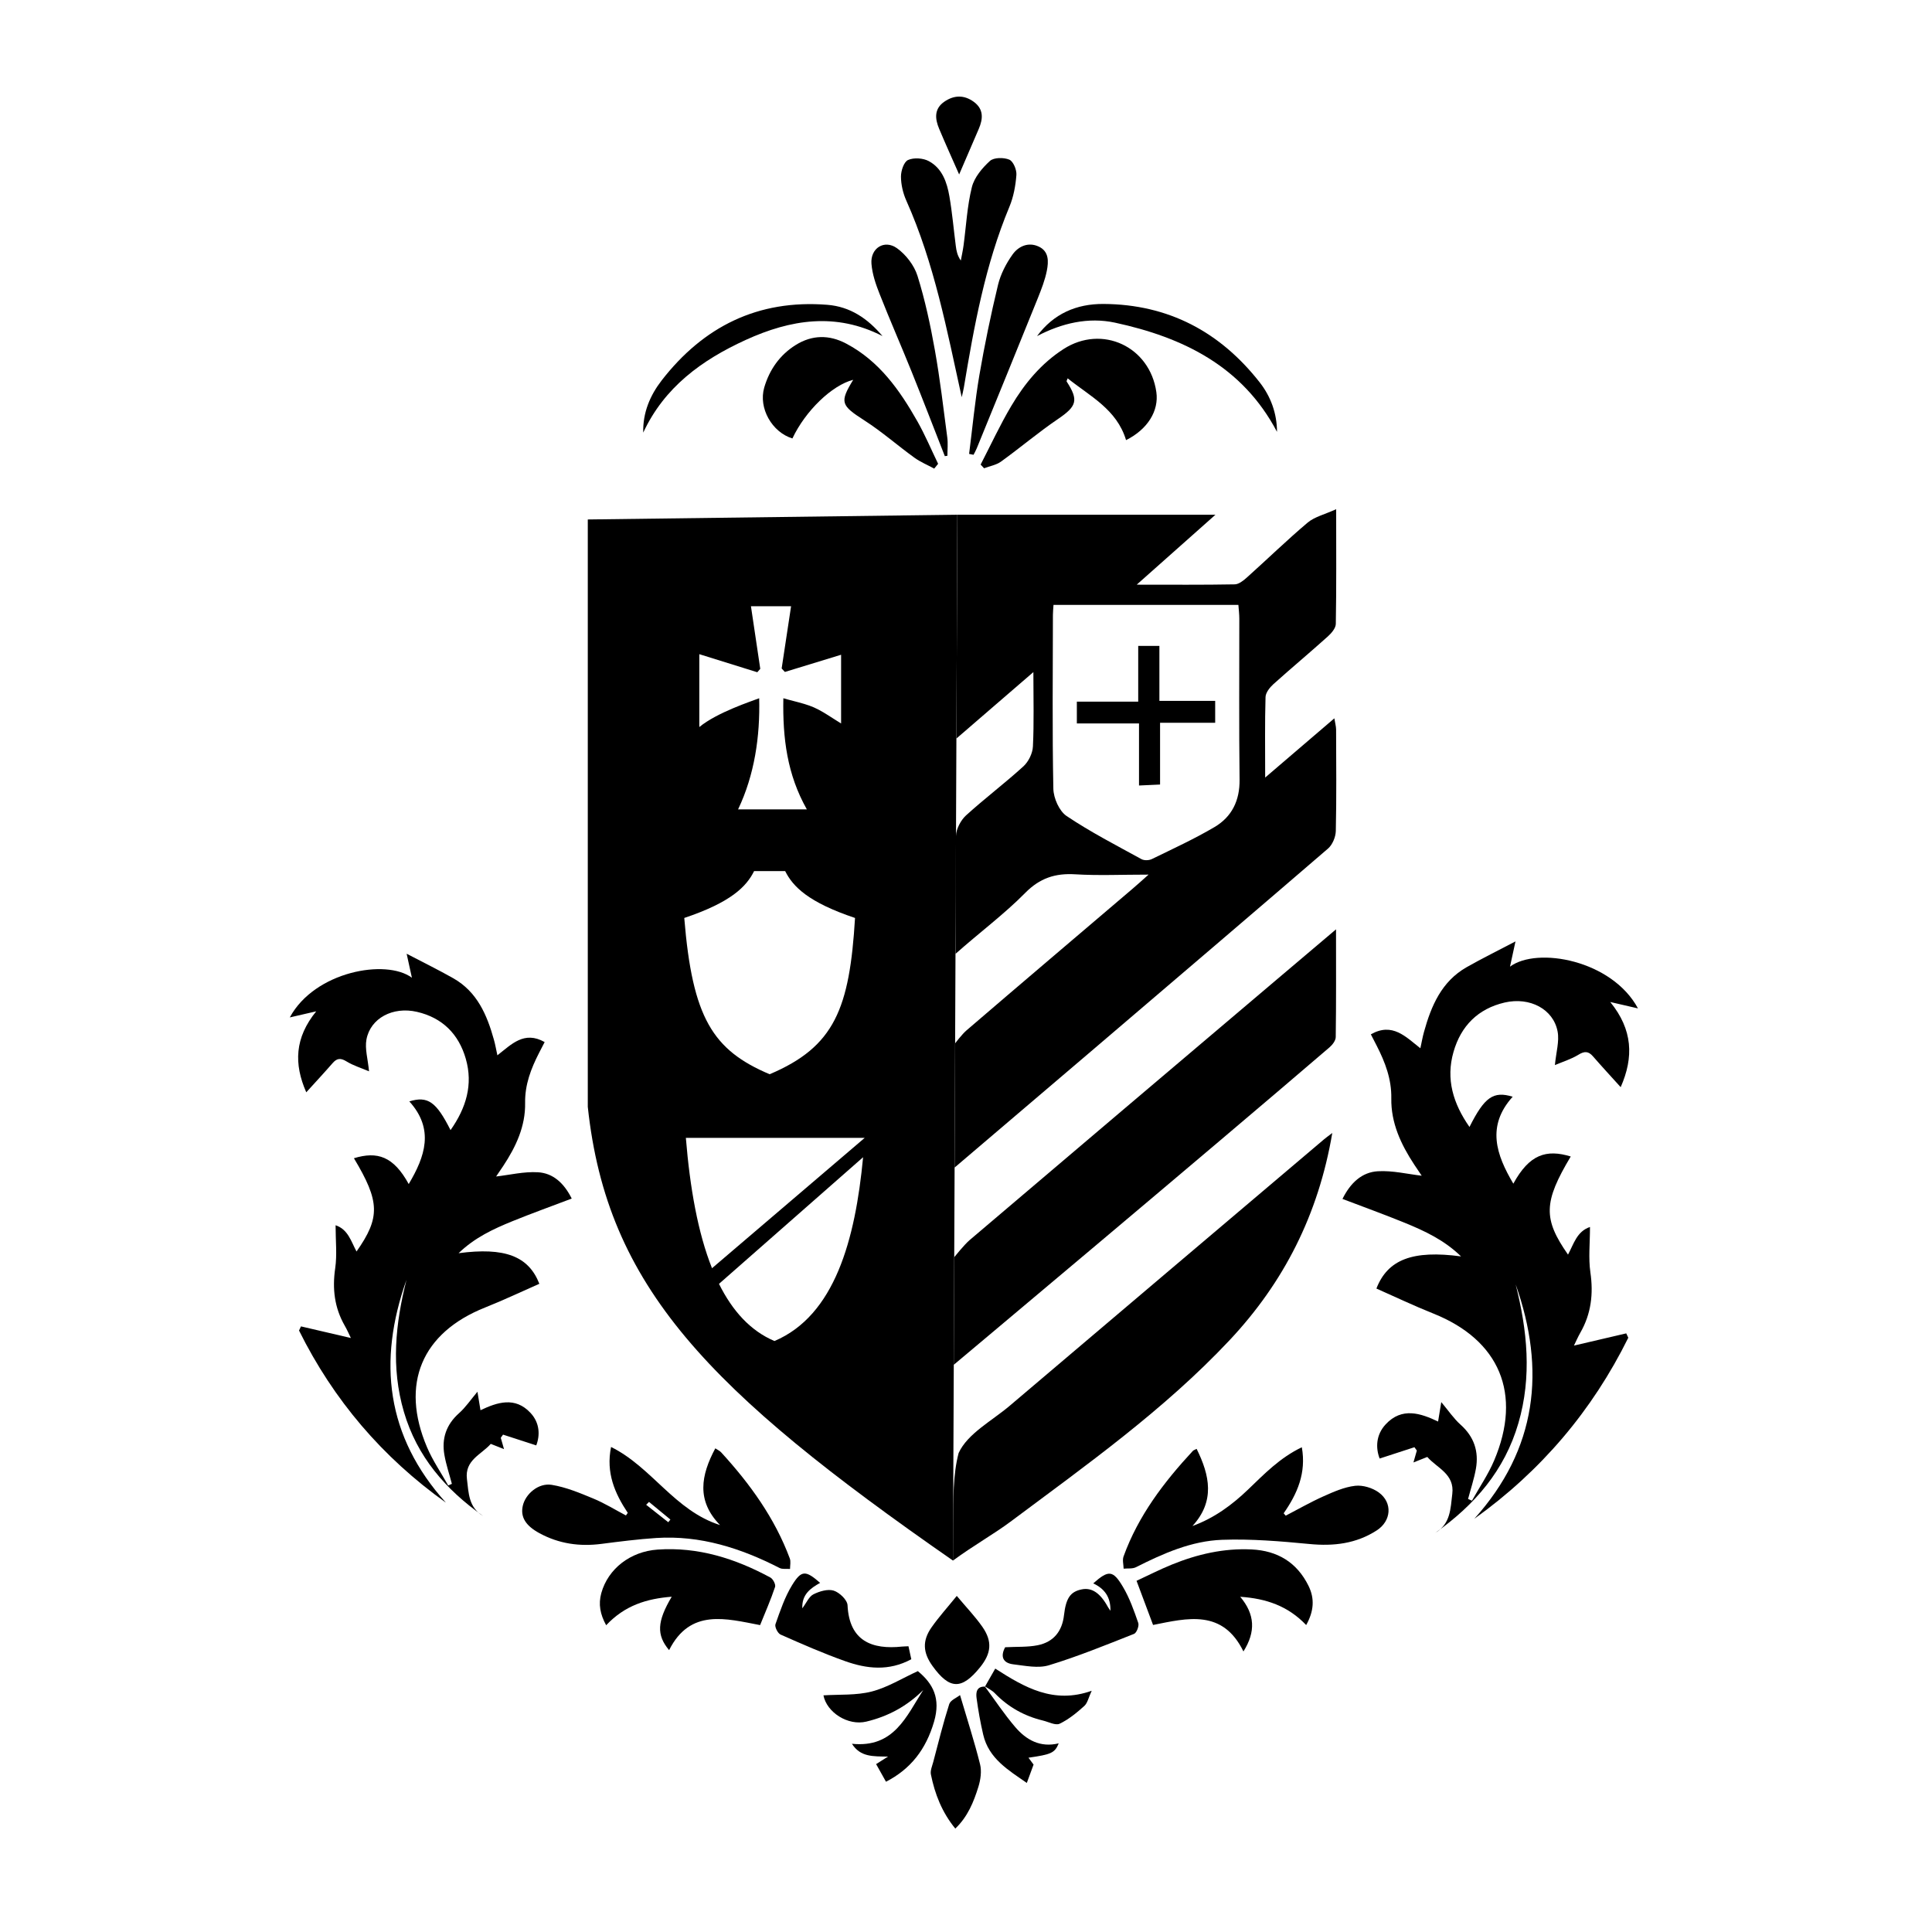<svg width="80" height="80" viewBox="0 0 80 80" fill="none" xmlns="http://www.w3.org/2000/svg">
<path d="M39.528 48.346L39.549 43.202C39.549 43.202 39.838 42.821 40.024 42.663C42.299 40.709 44.586 38.77 46.868 36.826C47.054 36.669 47.233 36.506 47.559 36.216C46.441 36.216 45.478 36.261 44.522 36.203C43.693 36.152 43.054 36.362 42.453 36.972C41.599 37.84 40.558 38.615 39.567 39.496C39.566 39.254 39.567 39.084 39.567 38.925C39.563 37.48 39.547 36.049 39.585 34.606C39.593 34.324 39.788 33.96 39.998 33.767C40.77 33.065 41.606 32.435 42.377 31.733C42.588 31.54 42.758 31.194 42.771 30.91C42.819 29.937 42.79 28.959 42.79 27.83C41.704 28.77 40.673 29.653 39.602 30.582L39.641 21.314H50.329C49.233 22.287 48.211 23.195 47.069 24.21C48.526 24.21 49.826 24.221 51.126 24.197C51.295 24.194 51.485 24.044 51.626 23.917C52.47 23.162 53.282 22.37 54.147 21.64C54.43 21.401 54.837 21.308 55.328 21.085C55.328 22.821 55.34 24.329 55.313 25.835C55.31 26.014 55.129 26.222 54.978 26.358C54.235 27.026 53.466 27.667 52.724 28.334C52.575 28.469 52.408 28.683 52.403 28.864C52.372 29.924 52.388 30.988 52.388 32.197C53.388 31.341 54.289 30.57 55.253 29.744C55.283 29.939 55.324 30.074 55.325 30.209C55.329 31.61 55.344 33.01 55.313 34.41C55.307 34.658 55.175 34.978 54.991 35.137C49.944 39.486 39.528 48.346 39.528 48.346ZM43.623 25.048C43.614 25.209 43.599 25.335 43.599 25.463C43.596 27.863 43.569 30.262 43.617 32.66C43.625 33.049 43.86 33.583 44.165 33.789C45.153 34.452 46.219 35.001 47.265 35.575C47.377 35.637 47.577 35.63 47.696 35.572C48.571 35.145 49.458 34.738 50.295 34.244C51.007 33.822 51.338 33.152 51.328 32.286C51.301 30.065 51.319 27.843 51.317 25.621C51.317 25.43 51.293 25.239 51.279 25.047H43.622L43.623 25.048Z" fill="black"/>
<path d="M55.322 38.482C55.322 40.071 55.33 41.507 55.31 42.943C55.309 43.087 55.173 43.265 55.051 43.369C49.965 47.735 39.493 56.513 39.493 56.513L39.512 52.058C39.512 52.058 39.93 51.536 40.153 51.347C44.397 47.737 48.648 44.136 52.898 40.534C53.658 39.889 54.422 39.244 55.322 38.482Z" fill="black"/>
<path d="M55.167 46.915C54.591 50.305 53.153 53.111 50.912 55.497C48.205 58.378 44.992 60.658 41.842 63.01C41.155 63.523 40.331 63.981 39.46 64.62C39.46 63.956 39.464 63.54 39.466 63.07C39.473 62.093 39.46 61.051 39.695 60.166C40.066 59.357 41.075 58.835 41.818 58.203C46.153 54.523 50.491 50.849 54.83 47.173C54.895 47.118 54.966 47.067 55.167 46.915Z" fill="black"/>
<path d="M47.131 26.745H48.008V29.022H50.318V29.929H48.036V32.486C47.732 32.5 47.497 32.511 47.164 32.526V29.957H44.59V29.054H47.131V26.745Z" fill="black"/>
<path fill-rule="evenodd" clip-rule="evenodd" d="M39.641 21.314L24.339 21.51V45.83C25.135 53.289 29.327 57.578 39.46 64.62L39.641 21.314ZM28.334 38.011C30.262 37.364 30.905 36.717 31.226 36.07H32.512C32.834 36.717 33.476 37.364 35.405 38.011C35.178 41.761 34.562 43.342 31.869 44.482C29.511 43.483 28.672 42.148 28.334 38.011ZM28.957 30.105C29.704 29.492 31.138 29.03 31.436 28.913C31.477 30.486 31.245 32.084 30.562 33.515H33.41C32.597 32.077 32.404 30.573 32.437 28.913C32.587 28.957 32.731 28.994 32.869 29.03C33.172 29.109 33.449 29.181 33.708 29.295C33.977 29.414 34.228 29.576 34.483 29.74C34.596 29.814 34.711 29.887 34.828 29.958V27.112C34.029 27.357 33.264 27.59 32.5 27.824L32.367 27.68L32.368 27.671C32.497 26.821 32.626 25.969 32.757 25.103H31.095C31.159 25.534 31.223 25.96 31.286 26.385L31.287 26.39L31.287 26.392C31.352 26.828 31.416 27.262 31.481 27.695L31.358 27.836L31.354 27.834L31.351 27.834L31.345 27.832C30.547 27.583 29.748 27.334 28.957 27.088V30.105ZM28.4 47.117L32.645 47.117H33.105H33.177H33.194C33.769 47.117 34.128 47.117 35.805 47.117L29.483 52.514C28.899 51.051 28.57 49.192 28.4 47.117ZM29.772 53.162C30.329 54.284 31.076 55.108 32.069 55.529C34.562 54.469 35.415 51.346 35.739 47.918L29.772 53.162Z" fill="black"/>
<path d="M25.994 62.644C25.455 61.834 25.085 60.982 25.303 59.916C26.994 60.753 27.931 62.55 29.815 63.15C28.827 62.138 29.025 61.085 29.619 59.973C29.714 60.036 29.802 60.074 29.861 60.138C31.056 61.443 32.08 62.859 32.703 64.53C32.752 64.659 32.713 64.821 32.714 64.967C32.567 64.955 32.399 64.988 32.279 64.926C30.675 64.105 29 63.567 27.172 63.685C26.417 63.735 25.663 63.831 24.911 63.928C24.003 64.047 23.144 63.925 22.335 63.485C21.761 63.173 21.541 62.811 21.649 62.345C21.762 61.86 22.295 61.396 22.843 61.484C23.433 61.579 24.007 61.819 24.566 62.051C25.034 62.244 25.47 62.515 25.919 62.752L25.994 62.644ZM26.874 62.191C26.835 62.231 26.795 62.27 26.756 62.31C27.061 62.551 27.367 62.791 27.672 63.032C27.701 62.995 27.731 62.958 27.76 62.921C27.465 62.678 27.169 62.434 26.874 62.191Z" fill="black"/>
<path d="M49.55 59.994C50.093 61.095 50.321 62.157 49.377 63.189C50.277 62.861 51.014 62.318 51.681 61.678C52.353 61.033 52.998 60.361 53.906 59.928C54.095 60.991 53.721 61.85 53.154 62.662C53.182 62.695 53.211 62.728 53.239 62.761C53.757 62.492 54.264 62.2 54.797 61.962C55.22 61.773 55.662 61.576 56.112 61.524C56.429 61.487 56.831 61.608 57.092 61.799C57.674 62.224 57.613 62.982 57.006 63.372C56.155 63.921 55.224 64.031 54.222 63.934C53.022 63.819 51.81 63.717 50.609 63.76C49.337 63.805 48.169 64.323 47.039 64.894C46.895 64.967 46.699 64.938 46.527 64.955C46.523 64.786 46.47 64.598 46.524 64.449C47.132 62.767 48.191 61.375 49.393 60.079C49.423 60.047 49.475 60.034 49.551 59.994H49.55Z" fill="black"/>
<path d="M31.474 67.292C30.062 67.024 28.581 66.592 27.706 68.328C27.18 67.704 27.203 67.148 27.814 66.117C26.792 66.197 25.879 66.468 25.1 67.298C24.851 66.846 24.771 66.425 24.899 65.966C25.179 64.96 26.098 64.245 27.227 64.165C28.908 64.047 30.444 64.535 31.9 65.322C32.009 65.381 32.128 65.611 32.094 65.711C31.917 66.24 31.693 66.751 31.474 67.292Z" fill="black"/>
<path d="M54.086 67.29C53.327 66.493 52.421 66.191 51.355 66.119C51.967 66.846 52.002 67.569 51.488 68.383C50.626 66.62 49.162 67.004 47.746 67.286C47.521 66.683 47.309 66.115 47.062 65.458C47.539 65.237 48.021 64.99 48.521 64.787C49.578 64.356 50.675 64.103 51.825 64.159C52.894 64.21 53.701 64.69 54.182 65.665C54.445 66.197 54.405 66.719 54.086 67.29Z" fill="black"/>
<path d="M41.621 68.209C42.109 68.183 42.55 68.209 42.967 68.126C43.628 67.993 43.982 67.546 44.058 66.879C44.14 66.169 44.324 65.904 44.802 65.811C45.213 65.731 45.561 65.967 45.874 66.538C45.896 66.578 45.925 66.615 45.98 66.7C45.995 66.126 45.731 65.782 45.269 65.564C45.896 65.008 46.083 65.008 46.496 65.704C46.772 66.167 46.956 66.69 47.133 67.202C47.176 67.324 47.066 67.612 46.959 67.655C45.794 68.115 44.63 68.591 43.433 68.955C42.988 69.09 42.452 68.975 41.964 68.917C41.52 68.864 41.417 68.587 41.621 68.209Z" fill="black"/>
<path d="M37.735 68.706C36.798 69.21 35.888 69.1 35.005 68.788C34.094 68.466 33.206 68.075 32.322 67.684C32.204 67.632 32.071 67.364 32.11 67.255C32.306 66.7 32.497 66.127 32.803 65.631C33.188 65.006 33.363 65.022 33.96 65.543C33.56 65.766 33.198 66.02 33.222 66.597C33.394 66.369 33.496 66.112 33.681 66.018C33.932 65.891 34.278 65.788 34.523 65.865C34.763 65.942 35.085 66.25 35.095 66.471C35.167 67.958 36.114 68.312 37.352 68.181C37.429 68.174 37.508 68.174 37.618 68.168C37.658 68.348 37.694 68.513 37.735 68.706Z" fill="black"/>
<path d="M36.687 73.778C36.564 73.558 36.449 73.353 36.278 73.048C36.373 72.988 36.52 72.895 36.77 72.737C36.152 72.725 35.629 72.762 35.277 72.206C37.02 72.387 37.529 71.067 38.229 69.981C37.565 70.643 36.782 71.071 35.872 71.288C35.108 71.471 34.233 70.904 34.097 70.201C34.758 70.158 35.453 70.207 36.093 70.043C36.75 69.874 37.353 69.496 38.006 69.197C38.641 69.722 38.958 70.328 38.677 71.292C38.34 72.445 37.706 73.253 36.687 73.778Z" fill="black"/>
<path d="M39.557 75.718C39.002 75.039 38.71 74.284 38.547 73.478C38.514 73.32 38.597 73.134 38.642 72.966C38.854 72.163 39.053 71.355 39.305 70.565C39.357 70.4 39.614 70.3 39.753 70.19C40.057 71.22 40.352 72.129 40.582 73.053C40.654 73.342 40.604 73.693 40.514 73.985C40.32 74.608 40.077 75.22 39.557 75.718Z" fill="black"/>
<path d="M39.618 66.083C40.014 66.557 40.382 66.939 40.681 67.368C41.1 67.972 41.047 68.466 40.578 69.044C39.82 69.979 39.32 69.964 38.615 68.988C38.215 68.433 38.183 67.941 38.574 67.384C38.875 66.955 39.23 66.562 39.618 66.083Z" fill="black"/>
<path d="M40.771 69.82C41.19 70.386 41.58 70.978 42.037 71.512C42.493 72.046 43.074 72.375 43.839 72.188C43.676 72.584 43.539 72.646 42.587 72.783C42.681 72.91 42.771 73.032 42.798 73.068C42.685 73.375 42.602 73.601 42.518 73.828C41.762 73.301 40.942 72.823 40.712 71.826C40.596 71.328 40.506 70.823 40.438 70.317C40.407 70.084 40.434 69.826 40.787 69.838L40.771 69.82Z" fill="black"/>
<path d="M40.771 69.82L40.786 69.838C40.918 69.606 41.05 69.375 41.211 69.093C42.426 69.873 43.625 70.573 45.205 70.011C45.074 70.29 45.034 70.518 44.898 70.641C44.586 70.921 44.251 71.198 43.877 71.376C43.705 71.456 43.419 71.3 43.186 71.244C42.415 71.058 41.75 70.688 41.196 70.115C41.079 69.993 40.914 69.917 40.771 69.82Z" fill="black"/>
<path d="M18.712 61.445C18.608 61.048 18.474 60.656 18.403 60.252C18.281 59.571 18.474 58.991 19.01 58.515C19.277 58.278 19.482 57.971 19.77 57.629C19.811 57.874 19.851 58.116 19.896 58.394C20.579 58.07 21.326 57.813 21.969 58.507C22.351 58.918 22.367 59.429 22.205 59.851C21.735 59.698 21.282 59.552 20.83 59.405L20.736 59.535C20.777 59.676 20.816 59.818 20.87 60.005C20.679 59.929 20.509 59.861 20.322 59.788C19.933 60.23 19.238 60.457 19.335 61.245C19.406 61.822 19.402 62.422 20.007 62.776C18.45 61.677 17.267 60.317 16.724 58.46C16.184 56.619 16.374 54.805 16.831 52.997C15.635 56.369 15.987 59.475 18.465 62.222C15.831 60.342 13.808 57.968 12.382 55.094C12.41 55.037 12.436 54.98 12.463 54.923C13.137 55.08 13.811 55.237 14.529 55.404C14.45 55.243 14.373 55.063 14.276 54.895C13.848 54.15 13.756 53.366 13.88 52.516C13.961 51.958 13.896 51.38 13.896 50.735C14.416 50.907 14.539 51.41 14.763 51.822C15.752 50.413 15.733 49.755 14.655 47.96C15.622 47.664 16.292 47.876 16.924 49.029C17.601 47.892 17.993 46.759 16.949 45.606C17.715 45.373 18.064 45.621 18.656 46.796C19.301 45.877 19.596 44.914 19.287 43.84C18.993 42.818 18.317 42.14 17.264 41.898C16.268 41.669 15.339 42.159 15.174 43.043C15.102 43.428 15.233 43.851 15.281 44.361C14.971 44.228 14.64 44.129 14.355 43.955C14.116 43.807 13.96 43.807 13.777 44.017C13.432 44.413 13.072 44.8 12.682 45.23C12.162 44.05 12.204 42.97 13.094 41.877C12.665 41.976 12.334 42.053 12 42.129C13.03 40.223 15.986 39.691 17.056 40.486C16.981 40.145 16.912 39.829 16.838 39.492C17.523 39.851 18.157 40.16 18.77 40.508C19.759 41.069 20.167 42.027 20.453 43.056C20.509 43.254 20.543 43.457 20.596 43.698C21.174 43.249 21.701 42.667 22.553 43.15C22.463 43.322 22.392 43.461 22.32 43.601C21.987 44.252 21.732 44.913 21.744 45.67C21.761 46.639 21.362 47.486 20.839 48.278C20.725 48.451 20.608 48.62 20.543 48.716C21.098 48.653 21.694 48.506 22.278 48.541C22.902 48.578 23.355 48.99 23.674 49.63C22.831 49.95 22.019 50.242 21.219 50.567C20.432 50.888 19.66 51.243 18.989 51.892C20.899 51.638 21.887 52.013 22.333 53.159C21.587 53.487 20.846 53.839 20.087 54.141C17.464 55.185 16.565 57.304 17.682 59.927C17.916 60.479 18.264 60.983 18.559 61.51C18.61 61.488 18.662 61.464 18.713 61.442L18.712 61.445Z" fill="black"/>
<path d="M60.789 62.072C60.899 61.655 61.038 61.242 61.114 60.818C61.241 60.101 61.038 59.491 60.477 58.991C60.197 58.741 59.982 58.418 59.68 58.058C59.637 58.317 59.596 58.571 59.548 58.863C58.833 58.522 58.049 58.252 57.375 58.982C56.975 59.414 56.958 59.952 57.128 60.395C57.621 60.235 58.095 60.081 58.569 59.926L58.668 60.064C58.625 60.212 58.584 60.361 58.528 60.557C58.728 60.478 58.906 60.407 59.101 60.329C59.509 60.794 60.238 61.033 60.136 61.861C60.062 62.469 60.066 63.101 59.432 63.472C61.064 62.317 62.304 60.886 62.873 58.932C63.439 56.996 63.24 55.088 62.761 53.186C64.015 56.733 63.646 60.001 61.048 62.89C63.809 60.913 65.929 58.415 67.424 55.393C67.395 55.333 67.368 55.273 67.339 55.212C66.632 55.377 65.926 55.542 65.174 55.718C65.257 55.549 65.337 55.36 65.439 55.183C65.888 54.399 65.984 53.574 65.854 52.681C65.769 52.094 65.838 51.486 65.838 50.807C65.293 50.988 65.163 51.517 64.928 51.951C63.892 50.468 63.912 49.777 65.041 47.888C64.028 47.577 63.326 47.8 62.664 49.013C61.954 47.817 61.543 46.625 62.637 45.413C61.834 45.167 61.469 45.429 60.848 46.665C60.172 45.697 59.862 44.684 60.187 43.556C60.495 42.48 61.203 41.767 62.307 41.512C63.351 41.272 64.325 41.787 64.498 42.717C64.573 43.122 64.436 43.567 64.385 44.103C64.711 43.964 65.058 43.859 65.356 43.676C65.607 43.521 65.771 43.521 65.962 43.741C66.324 44.158 66.701 44.565 67.109 45.017C67.655 43.776 67.611 42.64 66.678 41.491C67.128 41.595 67.475 41.675 67.825 41.756C66.745 39.751 63.647 39.191 62.526 40.027C62.604 39.669 62.676 39.337 62.753 38.982C62.035 39.359 61.371 39.685 60.729 40.05C59.692 40.641 59.264 41.648 58.964 42.731C58.906 42.938 58.87 43.152 58.814 43.406C58.209 42.933 57.657 42.322 56.764 42.83C56.857 43.01 56.932 43.156 57.008 43.304C57.357 43.988 57.624 44.684 57.611 45.48C57.594 46.499 58.012 47.39 58.56 48.223C58.679 48.405 58.802 48.583 58.87 48.684C58.289 48.617 57.664 48.463 57.051 48.499C56.397 48.539 55.922 48.972 55.589 49.645C56.472 49.981 57.323 50.289 58.161 50.631C58.986 50.968 59.796 51.342 60.499 52.025C58.497 51.757 57.462 52.151 56.994 53.356C57.776 53.702 58.552 54.072 59.349 54.39C62.097 55.488 63.039 57.717 61.869 60.476C61.623 61.056 61.259 61.587 60.95 62.14C60.896 62.117 60.842 62.093 60.788 62.069L60.789 62.072Z" fill="black"/>
<path d="M39.823 16.448C39.211 13.675 38.69 10.909 37.53 8.31C37.392 8.002 37.308 7.644 37.307 7.309C37.307 7.071 37.428 6.701 37.601 6.625C37.84 6.518 38.227 6.545 38.462 6.673C39.017 6.972 39.213 7.551 39.313 8.133C39.431 8.812 39.489 9.502 39.578 10.187C39.603 10.383 39.638 10.576 39.785 10.789C39.823 10.582 39.87 10.376 39.898 10.168C40.007 9.36 40.047 8.535 40.243 7.75C40.343 7.346 40.67 6.957 40.99 6.665C41.152 6.517 41.565 6.514 41.793 6.611C41.958 6.681 42.103 7.031 42.087 7.244C42.053 7.689 41.969 8.151 41.797 8.563C40.794 10.967 40.335 13.502 39.911 16.047C39.888 16.183 39.852 16.316 39.822 16.45L39.823 16.448Z" fill="black"/>
<path d="M46.627 18.222C46.242 16.946 45.135 16.41 44.21 15.666C44.185 15.739 44.156 15.779 44.167 15.796C44.675 16.577 44.585 16.823 43.805 17.353C42.995 17.903 42.245 18.54 41.451 19.113C41.254 19.255 40.985 19.3 40.748 19.39C40.701 19.338 40.653 19.288 40.606 19.237C41.026 18.426 41.409 17.594 41.875 16.81C42.425 15.881 43.112 15.05 44.038 14.454C45.634 13.426 47.613 14.348 47.882 16.236C47.992 17.009 47.525 17.776 46.628 18.224L46.627 18.222Z" fill="black"/>
<path d="M38.684 19.404C38.407 19.253 38.11 19.131 37.858 18.948C37.165 18.447 36.52 17.876 35.802 17.415C34.82 16.783 34.756 16.666 35.33 15.726C34.448 15.952 33.35 17.012 32.812 18.155C31.97 17.899 31.398 16.901 31.645 16.048C31.86 15.31 32.288 14.697 32.951 14.284C33.626 13.864 34.334 13.854 35.039 14.227C36.41 14.951 37.256 16.157 37.99 17.452C38.309 18.017 38.562 18.62 38.845 19.205C38.791 19.272 38.737 19.337 38.684 19.404Z" fill="black"/>
<path d="M39.123 18.888C38.667 17.725 38.219 16.559 37.753 15.402C37.318 14.322 36.848 13.255 36.422 12.171C36.263 11.77 36.117 11.343 36.085 10.919C36.036 10.276 36.62 9.905 37.142 10.278C37.514 10.545 37.855 10.988 37.991 11.421C38.305 12.424 38.526 13.461 38.711 14.498C38.925 15.696 39.066 16.908 39.225 18.116C39.258 18.364 39.23 18.62 39.23 18.873C39.194 18.878 39.159 18.882 39.123 18.888Z" fill="black"/>
<path d="M40.129 18.793C40.268 17.705 40.37 16.613 40.554 15.534C40.769 14.281 41.028 13.033 41.326 11.796C41.434 11.35 41.663 10.907 41.933 10.531C42.171 10.201 42.577 10.011 43.005 10.207C43.443 10.406 43.42 10.833 43.348 11.206C43.272 11.595 43.123 11.973 42.975 12.344C42.138 14.42 41.291 16.491 40.445 18.564C40.408 18.656 40.357 18.742 40.312 18.832L40.128 18.795L40.129 18.793Z" fill="black"/>
<path d="M26.635 17.913C26.614 17.08 26.923 16.366 27.399 15.751C29.126 13.524 31.382 12.395 34.253 12.621C35.204 12.695 35.928 13.189 36.542 13.916C34.615 12.928 32.742 13.226 30.878 14.076C29.056 14.909 27.511 16.033 26.635 17.913Z" fill="black"/>
<path d="M52.878 17.882C51.451 15.169 48.994 13.971 46.172 13.361C45.062 13.122 43.961 13.382 42.94 13.918C43.627 12.992 44.568 12.579 45.696 12.586C48.388 12.602 50.523 13.745 52.158 15.829C52.621 16.419 52.876 17.121 52.878 17.882Z" fill="black"/>
<path d="M39.716 7.224C39.422 6.557 39.146 5.949 38.888 5.333C38.715 4.921 38.673 4.509 39.101 4.212C39.502 3.934 39.922 3.923 40.322 4.216C40.736 4.519 40.709 4.917 40.529 5.336C40.264 5.95 39.999 6.566 39.716 7.224Z" fill="black"/>
</svg>
